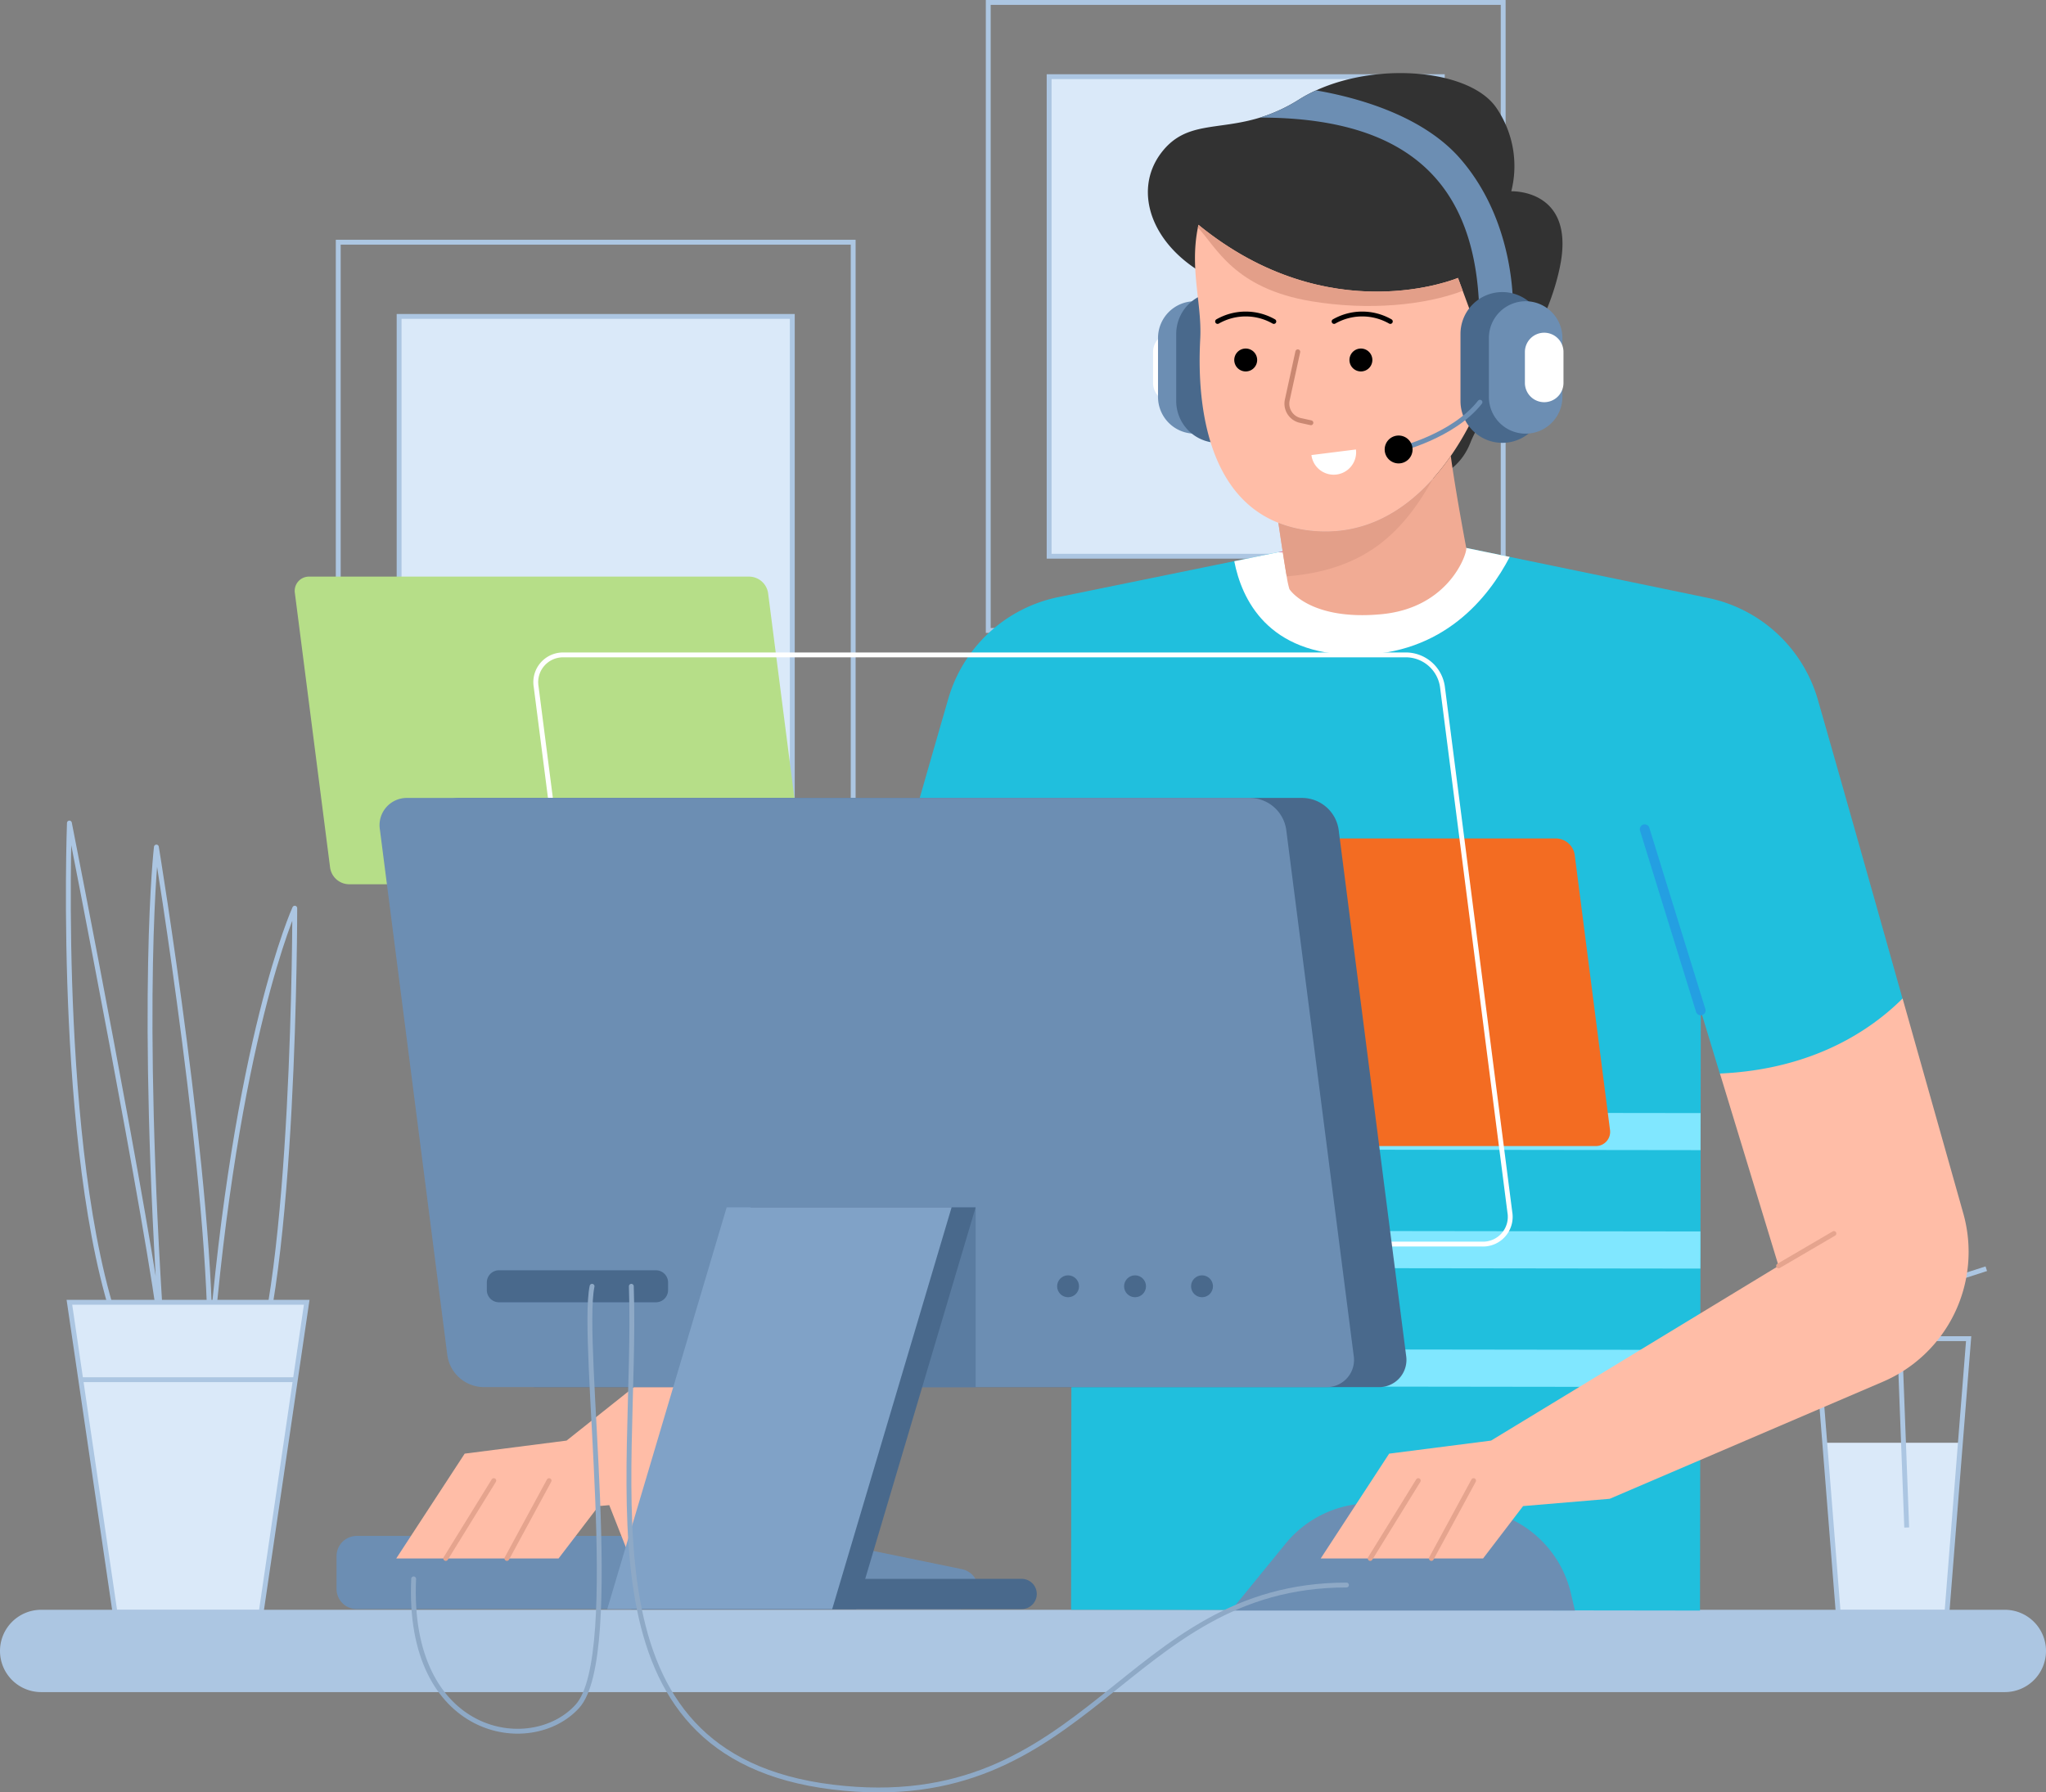 <svg xmlns="http://www.w3.org/2000/svg" width="421.32" height="369.14" viewBox="0 0 421.32 369.14"><rect x="0" y="0" width="421.32" height="369.14" fill="#808080" stroke="none"/><g id="internet-for-gaming-img" transform="translate(-75.45 -160.684)"><g id="OBJECTS" transform="translate(75.95 161.184)"><g id="Group_9985" data-name="Group 9985" transform="translate(13.572)"><g id="Group_9978" data-name="Group 9978" transform="translate(0 169.009)"><path id="Path_28752" fill="none" stroke="#acc6e2" stroke-linecap="round" stroke-linejoin="round" stroke-miterlimit="10" stroke-width="1" d="M98.319 401.482c-14.166-34.626-11.392-107.927-11.392-107.927s16.789 85.217 19.037 105.679c-4.723-70.378-1.124-100.734-1.124-100.734s11.692 71.277 11.018 105.005c5.172-65.431 17.475-92.414 17.475-92.414s.063 76.99-9.38 98.643" data-name="Path 28752" transform="translate(-86.707 -293.555)"/><g id="Group_9977" data-name="Group 9977" transform="translate(.22 98.708)"><path id="Path_28753" fill="#dae9f9" d="M135.749 371.792H86.881l9.375 63.834h30.117Z" data-name="Path 28753" transform="translate(-86.881 -371.792)"/><path id="Path_28754" fill="none" stroke="#acc6e2" stroke-miterlimit="10" stroke-width="1" d="M135.749 371.792H86.881l9.375 63.834h30.117Z" data-name="Path 28754" transform="translate(-86.881 -371.792)"/></g><path id="Line_59" fill="none" stroke="#acc6e2" stroke-miterlimit="10" stroke-width="1" d="M0 0h44.065" data-name="Line 59" transform="translate(2.561 114.648)"/></g><g id="Group_9981" data-name="Group 9981" transform="translate(55.58)"><g id="Group_9979" data-name="Group 9979" transform="translate(0 49.384)"><path id="Rectangle_4899" fill="none" stroke="#acc6e2" stroke-miterlimit="10" stroke-width="1" d="M0 0h106.037v129.346H0z" data-name="Rectangle 4899"/><path id="Rectangle_4900" fill="#dae9f9" d="M0 0h80.968v98.767H0z" data-name="Rectangle 4900" transform="translate(12.535 15.29)"/><path id="Rectangle_4901" fill="none" stroke="#acc6e2" stroke-miterlimit="10" stroke-width="1" d="M0 0h80.968v98.767H0z" data-name="Rectangle 4901" transform="translate(12.535 15.29)"/></g><g id="Group_9980" data-name="Group 9980" transform="translate(133.852)"><path id="Rectangle_4902" fill="none" stroke="#acc6e2" stroke-miterlimit="10" stroke-width="1" d="M0 0h106.037v129.346H0z" data-name="Rectangle 4902"/><path id="Rectangle_4903" fill="#dae9f9" d="M0 0h80.968v98.767H0z" data-name="Rectangle 4903" transform="translate(12.535 15.29)"/><path id="Rectangle_4904" fill="none" stroke="#acc6e2" stroke-miterlimit="10" stroke-width="1" d="M0 0h80.968v98.767H0z" data-name="Rectangle 4904" transform="translate(12.535 15.29)"/></g></g><g id="Group_9982" data-name="Group 9982" transform="translate(359.98 260.801)"><path id="Path_28755" fill="#dae9f9" d="m401.313 394.72-2.763 34.91h-22.407l-2.763-34.91Z" data-name="Path 28755" transform="translate(-371.677 -358.876)"/><path id="Path_28756" fill="none" stroke="#acc6e2" stroke-miterlimit="10" stroke-width="1" d="m403.37 377.73-1.7 21.436-2.763 34.91H376.5l-2.763-34.91-1.7-21.436Z" data-name="Path 28756" transform="translate(-372.03 -363.322)"/><path id="Path_28757" fill="none" stroke="#acc6e2" stroke-miterlimit="10" stroke-width="1" d="m387.086 419.609-1.558-41.071a8.4 8.4 0 0 1 5.81-8.309l12.132-3.919" data-name="Path 28757" transform="translate(-368.5 -366.31)"/></g></g><g id="Group_10000" data-name="Group 10000" transform="translate(0 14.554)"><g id="Group_9986" data-name="Group 9986" transform="translate(0 316.995)"><path id="Path_28781" fill="#acc6e2" d="M488.293 438.338H83.926a7.976 7.976 0 0 1-7.976-7.976 7.976 7.976 0 0 1 7.976-7.976h404.367a7.976 7.976 0 0 1 7.976 7.976 7.976 7.976 0 0 1-7.976 7.976Z" data-name="Path 28781" transform="translate(-75.95 -422.386)"/><path id="Path_28782" fill="none" stroke="#acc6e2" stroke-miterlimit="10" stroke-width="1" d="M488.293 438.338H83.926a7.976 7.976 0 0 1-7.976-7.976 7.976 7.976 0 0 1 7.976-7.976h404.367a7.976 7.976 0 0 1 7.976 7.976 7.976 7.976 0 0 1-7.976 7.976Z" data-name="Path 28782" transform="translate(-75.95 -422.386)"/></g><g id="Group_9993" data-name="Group 9993" transform="translate(68.804)"><g id="Group_9989" data-name="Group 9989" transform="translate(0 97.8)"><path id="Path_28783" fill="#6c8eb3" d="M258.445 425H134.636a4.151 4.151 0 0 1-4.151-4.151v-6.764a4.151 4.151 0 0 1 4.151-4.151h90.991a4.152 4.152 0 0 1 .838.086l32.818 6.764a4.15 4.15 0 0 1 3.313 4.065 4.151 4.151 0 0 1-4.151 4.151Z" data-name="Path 28783" transform="translate(-130.485 -206.45)"/><g id="Group_9987" data-name="Group 9987" transform="translate(12.292 91.508)"><path id="Path_28784" fill="#ffbda7" d="m273.875 337.922-19.429 56.257-54.706 31.327-8.39.707.744 9.866h-4.353l-3.646-9.261-2.2.189-8.239 10.787h-33.428l14.093-21.587 20.981-2.687 51.274-40.777 9.69-51.564Z" data-name="Path 28784" transform="translate(-140.228 -321.18)"/><path id="Path_28785" fill="#ffb3c9" d="M235.2 322.2" data-name="Path 28785" transform="translate(-115.379 -320.913)"/><path id="Line_60" fill="none" stroke="#e5a48e" stroke-linecap="round" stroke-linejoin="round" stroke-miterlimit="10" stroke-width="1" d="M0 16.034 9.893 0" data-name="Line 60" transform="translate(10.193 100.581)"/><path id="Line_61" fill="none" stroke="#e5a48e" stroke-linecap="round" stroke-linejoin="round" stroke-miterlimit="10" stroke-width="1" d="M0 16.034 8.694 0" data-name="Line 61" transform="translate(22.784 100.581)"/></g><path id="Path_28786" fill="#20bfdd" d="M430.519 341.583c-6.469 6.426-18.376 14.573-37.63 15.4l-3.944-13-.166 123.517-129.509-.173.172-128.437-5.487 17.91c-19.252-.884-31.138-9.062-37.59-15.506 6.5-22.865 13.208-46.361 17.619-61.583a29.817 29.817 0 0 1 22.7-20.951l36.333-7.421 9.086-1.855 3.684-.083 35.012-.736 8.943 1.853 40.677 8.419a29.817 29.817 0 0 1 22.644 21.012c4.371 15.238 11.013 38.751 17.456 61.634Z" data-name="Path 28786" transform="translate(-108.014 -248.645)"/><path id="Rectangle_4905" fill="#80e7ff" d="M0 0h7.633v129.509H0z" data-name="Rectangle 4905" transform="rotate(-89.926 137.694 -13.853)"/><path id="Rectangle_4906" fill="#80e7ff" d="M0 0h7.646v129.509H0z" data-name="Rectangle 4906" transform="rotate(-89.926 149.893 -1.637)"/><path id="Rectangle_4907" fill="#80e7ff" d="M0 0h7.646v129.509H0z" data-name="Rectangle 4907" transform="rotate(-89.926 162.086 10.572)"/><path id="Path_28787" fill="#6c8eb3" d="m276.475 426.7 11.233-13.78a22.582 22.582 0 0 1 18.78-8.278l19.265 1.093a22.58 22.58 0 0 1 20.7 17.358l.852 3.607Z" data-name="Path 28787" transform="translate(-92.286 -207.843)"/><g id="Group_9988" data-name="Group 9988" transform="translate(202.664 92.795)"><path id="Path_28788" fill="#ffbda7" d="m406.888 401.129-56.257 24.11-17.84 1.5-8.239 10.787h-33.434l14.093-21.587 20.981-2.687 59.21-35.982-12.074-39.616c19.253-.858 31.15-9.021 37.61-15.455 4.542 16.086 9.008 31.857 12.5 44.259a29.112 29.112 0 0 1-16.55 34.671Z" data-name="Path 28788" transform="translate(-291.118 -322.2)"/><path id="Line_62" fill="none" stroke="#e5a48e" stroke-linecap="round" stroke-linejoin="round" stroke-miterlimit="10" stroke-width="1" d="M0 6.669 11.397 0" data-name="Line 62" transform="translate(94.284 48.402)"/><path id="Line_63" fill="none" stroke="#e5a48e" stroke-linecap="round" stroke-linejoin="round" stroke-miterlimit="10" stroke-width="1" d="M0 16.034 9.893 0" data-name="Line 63" transform="translate(10.194 99.294)"/><path id="Line_64" fill="none" stroke="#e5a48e" stroke-linecap="round" stroke-linejoin="round" stroke-miterlimit="10" stroke-width="1" d="M0 16.034 8.694 0" data-name="Line 64" transform="translate(22.786 99.294)"/></g><path id="Line_65" fill="none" stroke="#249fe2" stroke-linecap="round" stroke-linejoin="round" stroke-miterlimit="10" stroke-width="2" d="M11.538 37.327 0 0" data-name="Line 65" transform="translate(269.374 57.928)"/><path id="Line_66" fill="none" stroke="#249fe2" stroke-linecap="round" stroke-linejoin="round" stroke-miterlimit="10" stroke-width="2" d="M0 30.907V0" data-name="Line 66" transform="translate(151.403 59.428)"/><path id="Path_28789" fill="#fff" d="M333.732 250.492c-4.29 8.251-13.6 20.186-31.63 20.186-18.256 0-23.58-11.519-25.094-19.291l9.084-1.867 3.684-.088 35.011-.782Z" data-name="Path 28789" transform="translate(-92.146 -248.65)"/></g><path id="Path_28790" fill="#ff5586" d="m288.435 248.65-.543.782-3.684.088Z" data-name="Path 28790" transform="translate(-90.262 -150.85)"/><g id="Group_9992" data-name="Group 9992" transform="translate(167.072)"><path id="Path_28791" fill="#323232" d="M347.742 211.11c-3.369 16.187-15.228 28-18.433 36.172s-12.856 10.6-23.517 5.879l-28.526-39.237c-13.386-6.069-17.89-18.332-11.481-26.533 5-6.4 11.418-4.391 20.2-7.091H286a33.768 33.768 0 0 0 8.012-3.709 27.767 27.767 0 0 1 3.533-1.892c13.172-6.018 32.134-4.2 37.269 3.81a21.186 21.186 0 0 1 2.927 16.969s13.369-.555 10.001 15.632Z" data-name="Path 28791" transform="translate(-262.908 -171.133)"/><path id="Path_28792" fill="#6c8eb3" d="m333.289 219.4-6.9 2.145c0-26.129-12.15-41.988-45.18-41.988a33.765 33.765 0 0 0 8.012-3.709 27.768 27.768 0 0 1 3.533-1.892c8.188 1.413 21.9 5.059 29.737 14.118 11.694 13.49 10.798 31.326 10.798 31.326Z" data-name="Path 28792" transform="translate(-258.12 -170.393)"/><g id="Group_9990" data-name="Group 9990" transform="translate(1.067 45.1)"><path id="Path_28793" fill="#fff" d="M267.727 227.824a3.972 3.972 0 0 0 3.972-3.973v-6.365a3.972 3.972 0 0 0-3.972-3.972 3.973 3.973 0 0 0-3.973 3.972v6.365a3.974 3.974 0 0 0 3.973 3.973Z" data-name="Path 28793" transform="translate(-263.754 -205.143)"/><path id="Path_28794" fill="#6c8eb3" d="M272.133 235.647a7.569 7.569 0 0 0 7.57-7.57v-12.13a7.569 7.569 0 0 0-7.57-7.57 7.57 7.57 0 0 0-7.57 7.57v12.13a7.57 7.57 0 0 0 7.57 7.57Z" data-name="Path 28794" transform="translate(-263.542 -206.487)"/><path id="Path_28795" fill="#49698c" d="M276.153 237.93a8.62 8.62 0 0 0 8.62-8.62V215.5a8.62 8.62 0 0 0-8.62-8.62 8.62 8.62 0 0 0-8.62 8.62v13.81a8.621 8.621 0 0 0 8.62 8.62Z" data-name="Path 28795" transform="translate(-262.765 -206.879)"/></g><path id="Path_28796" fill="#ffbda7" d="M329.846 230.973a57.526 57.526 0 0 1-6.573 12.528c-5.564 8.024-14.837 16.717-28.438 15.43a25.462 25.462 0 0 1-7.065-1.653c-17.3-6.863-16.427-31.5-16.086-38 .353-7.116-2.208-14.219-.492-22.811l.114-.568c27.063 22.1 53.444 10.939 53.444 10.939l.984 2.662 3.356 9.109Z" data-name="Path 28796" transform="translate(-260.897 -164.652)"/><path id="Path_28797" fill="#e39f89" d="M325.609 209.5c-7.848 2.978-19.417 4.1-31.163 2.145-15.947-2.649-19.581-11.178-23.378-15.178l.114-.568c27.063 22.1 53.444 10.939 53.444 10.939Z" data-name="Path 28797" transform="translate(-260.773 -164.652)"/><path id="Path_28798" fill="#f1ab94" d="M322.9 252.579c.227 1.047-3.444 12.289-17.386 13.639s-18.584-4.416-19.038-5.173a18.682 18.682 0 0 1-.555-2.612c-.53-3.053-1.274-8.049-1.716-11.027a25.462 25.462 0 0 0 7.065 1.653c10.976 1.035 19.139-4.428 24.792-10.787a47.681 47.681 0 0 0 3.646-4.643c.949 7.091 3.031 18.143 3.192 18.95Z" data-name="Path 28798" transform="translate(-257.335 -154.78)"/><path id="Path_28799" fill="#e39f89" d="M316.065 237.309c-6.321 11.368-14.131 18.862-30.141 20.161-.53-3.053-1.274-8.049-1.716-11.027a25.463 25.463 0 0 0 7.065 1.653c10.977 1.035 19.14-4.428 24.792-10.787Z" data-name="Path 28799" transform="translate(-257.335 -153.817)"/><path id="Path_28800" fill="none" stroke="#ca8872" stroke-linecap="round" stroke-linejoin="round" stroke-miterlimit="10" stroke-width="1" d="m287.843 216.63-2.167 9.922a3.543 3.543 0 0 0 2.7 4.216l2.166.477" data-name="Path 28800" transform="translate(-256.972 -159.228)"/><path id="Path_28801" fill="#fff" d="M298.77 232.574a4.62 4.62 0 1 1-9.168 1.152" data-name="Path 28801" transform="translate(-255.924 -155.056)"/><path id="Path_28802" d="M300.525 218.456a2.358 2.358 0 1 1-2.358-2.358 2.358 2.358 0 0 1 2.358 2.358Z" data-name="Path 28802" transform="translate(-254.299 -159.367)"/><path id="Path_28803" d="M281.723 218.456a2.358 2.358 0 1 1-2.358-2.358 2.358 2.358 0 0 1 2.358 2.358Z" data-name="Path 28803" transform="translate(-259.219 -159.367)"/><path id="Path_28804" fill="none" stroke="#000" stroke-linecap="round" stroke-linejoin="round" stroke-miterlimit="10" stroke-width="1" d="M293.3 211.993a11.681 11.681 0 0 1 11.579 0" data-name="Path 28804" transform="translate(-254.955 -160.84)"/><path id="Path_28805" fill="none" stroke="#000" stroke-linecap="round" stroke-linejoin="round" stroke-miterlimit="10" stroke-width="1" d="M274.286 211.993a11.681 11.681 0 0 1 11.579 0" data-name="Path 28805" transform="translate(-259.931 -160.84)"/><g id="Group_9991" data-name="Group 9991" transform="translate(64.372 45.1)"><path id="Path_28806" fill="#49698c" d="M322.55 237.93a8.62 8.62 0 0 1-8.62-8.62V215.5a8.62 8.62 0 0 1 8.62-8.62 8.62 8.62 0 0 1 8.62 8.62v13.81a8.62 8.62 0 0 1-8.62 8.62Z" data-name="Path 28806" transform="translate(-313.93 -206.879)"/><path id="Path_28807" fill="#6c8eb3" d="M326.134 235.647a7.569 7.569 0 0 1-7.57-7.57v-12.13a7.569 7.569 0 0 1 7.57-7.57 7.57 7.57 0 0 1 7.57 7.57v12.13a7.57 7.57 0 0 1-7.57 7.57Z" data-name="Path 28807" transform="translate(-312.717 -206.487)"/><path id="Path_28808" fill="#fff" d="M328.418 227.824a3.973 3.973 0 0 1-3.973-3.973v-6.365a3.972 3.972 0 0 1 3.972-3.972 3.972 3.972 0 0 1 3.972 3.972v6.365a3.97 3.97 0 0 1-3.971 3.973Z" data-name="Path 28808" transform="translate(-311.179 -205.143)"/></g><path id="Path_28809" fill="none" stroke="#6c8eb3" stroke-linecap="round" stroke-miterlimit="10" stroke-width="1" d="M320.586 224.856c-5.512 7.011-16.755 9.737-16.755 9.737" data-name="Path 28809" transform="translate(-252.2 -157.076)"/><circle id="Ellipse_33" cx="2.872" cy="2.872" r="2.872" data-name="Ellipse 33" transform="translate(48.761 74.646)"/></g></g><g id="Group_9999" data-name="Group 9999" transform="translate(60.197 103.706)"><g id="Group_9996" data-name="Group 9996"><g id="Group_9994" data-name="Group 9994"><path id="Path_28810" fill="#b6de88" d="m221.136 256.73 7.255 56.555a2.927 2.927 0 0 1-2.962 3.405h-90.64a3.991 3.991 0 0 1-3.843-3.405l-7.255-56.555a2.93 2.93 0 0 1 2.97-3.4H217.3a3.982 3.982 0 0 1 3.836 3.4Z" data-name="Path 28810" transform="translate(-123.663 -253.331)"/><path id="Path_28811" fill="#f36c22" d="m352.79 299.469 7.255 56.555a2.927 2.927 0 0 1-2.962 3.405h-90.64a3.991 3.991 0 0 1-3.843-3.405l-7.255-56.555a2.93 2.93 0 0 1 2.97-3.4h90.64a3.98 3.98 0 0 1 3.835 3.4Z" data-name="Path 28811" transform="translate(-89.215 -242.148)"/><path id="Path_28812" fill="none" stroke="#fff" stroke-miterlimit="10" stroke-width="1" d="m349.693 272.62 13.893 108.313a5.606 5.606 0 0 1-5.674 6.523h-173.59a7.642 7.642 0 0 1-7.359-6.523L163.069 272.62a5.611 5.611 0 0 1 5.688-6.51h173.591a7.625 7.625 0 0 1 7.345 6.51Z" data-name="Path 28812" transform="translate(-113.366 -249.987)"/><path id="Path_28813" fill="#49698c" d="m332.755 295.97 13.893 108.313a5.614 5.614 0 0 1-5.686 6.523H167.384a7.632 7.632 0 0 1-7.359-6.523L146.131 295.97a5.605 5.605 0 0 1 5.688-6.51H325.4a7.64 7.64 0 0 1 7.355 6.51Z" data-name="Path 28813" transform="translate(-117.798 -243.878)"/><path id="Path_28814" fill="#6c8eb3" d="m324.2 295.97 13.893 108.313a5.606 5.606 0 0 1-5.674 6.523H158.824a7.642 7.642 0 0 1-7.359-6.523L137.571 295.97a5.611 5.611 0 0 1 5.688-6.51H316.85a7.627 7.627 0 0 1 7.35 6.51Z" data-name="Path 28814" transform="translate(-120.038 -243.878)"/></g><path id="Path_28815" fill="#5a7ca1" d="M242.432 356.29v37.03h-36.815Z" data-name="Path 28815" transform="translate(-102.219 -226.391)"/><g id="Group_9995" data-name="Group 9995" transform="translate(64.356 129.895)"><path id="Path_28816" fill="#49698c" d="M250.4 416.941h-39.015v6.221H250.4a3.111 3.111 0 0 0 3.11-3.11 3.109 3.109 0 0 0-3.11-3.111Z" data-name="Path 28816" transform="translate(-165.066 -340.417)"/><path id="Path_28817" fill="#49698c" d="M249.5 356.287h-46.32l-24.587 82.744h46.319Z" data-name="Path 28817" transform="translate(-173.646 -356.287)"/><path id="Path_28818" fill="#80a2c7" d="M245.578 356.287h-46.319l-24.587 82.744h46.319Z" data-name="Path 28818" transform="translate(-174.672 -356.287)"/></g></g><g id="Group_9997" fill="#49698c" data-name="Group 9997" transform="translate(156.99 143.905)"><circle id="Ellipse_34" cx="2.255" cy="2.255" r="2.255" data-name="Ellipse 34"/><circle id="Ellipse_35" cx="2.255" cy="2.255" r="2.255" data-name="Ellipse 35" transform="translate(13.791)"/><circle id="Ellipse_36" cx="2.255" cy="2.255" r="2.255" data-name="Ellipse 36" transform="translate(27.582)"/></g><path id="Path_28819" fill="#49698c" d="M189.824 373.16h-32.3a2.511 2.511 0 0 1-2.511-2.511v-1.573a2.511 2.511 0 0 1 2.511-2.511h32.3a2.511 2.511 0 0 1 2.511 2.511v1.573a2.511 2.511 0 0 1-2.511 2.511Z" data-name="Path 28819" transform="translate(-115.46 -223.703)"/><g id="Group_9998" fill="none" stroke="#8ea9c6" stroke-linecap="round" stroke-linejoin="round" stroke-miterlimit="10" stroke-width="1" data-name="Group 9998" transform="translate(24.42 146.159)"><path id="Path_28820" d="M178.7 369.178c1.364 41.329-11.706 96.61 41.372 103.132s59.939-41.6 105.893-41.6" data-name="Path 28820" transform="translate(-133.812 -369.178)"/><path id="Path_28821" d="M143.08 429.438c-1.482 32.528 24.2 36.8 33.732 26.232s.537-74.725 3.01-86.493" data-name="Path 28821" transform="translate(-143.018 -369.178)"/></g></g></g></g></g></svg>